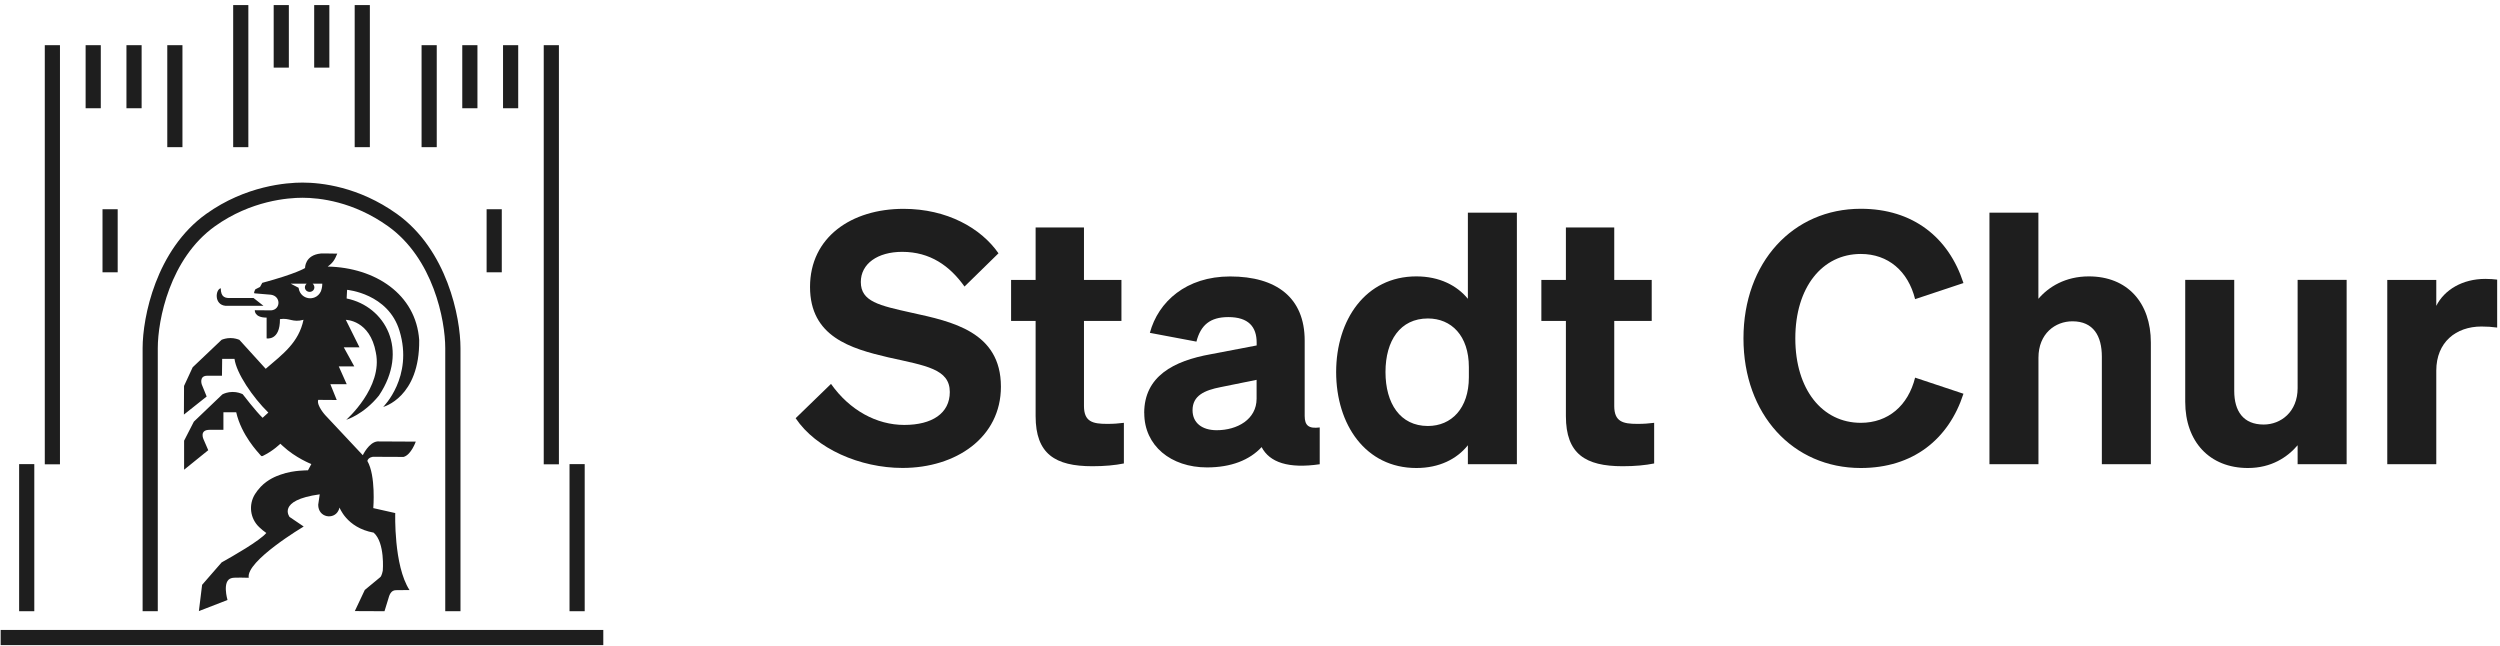 <?xml version="1.0" encoding="utf-8"?>
<svg xmlns="http://www.w3.org/2000/svg" width="379" height="98" viewBox="0 0 379 98" fill="none">
<g clip-path="url(#clip0_96_2)">
<path d="M125.99 58.21C128.8 62.19 132.89 64.42 137.09 64.42C141.29 64.42 143.99 62.67 143.99 59.43C143.99 55.93 140.38 55.45 134.64 54.17C128.96 52.84 122.8 51.04 122.8 43.5C122.8 35.96 129.07 31.66 136.98 31.66C143.56 31.66 148.72 34.58 151.37 38.4L146.22 43.44C143.99 40.31 141.02 38.18 136.77 38.18C133.05 38.18 130.5 39.98 130.5 42.75C130.5 45.72 133.26 46.31 138.25 47.42C144.3 48.75 151.74 50.29 151.74 58.62C151.74 66.32 144.94 70.94 136.82 70.94C130.39 70.94 123.7 68.02 120.62 63.4L125.98 58.2L125.99 58.21Z" fill="#1E1E1E"/>
<path d="M157 48.65H153.28V42.44H157V34.48H164.33V42.44H170.01V48.65H164.33V61.55C164.33 63.94 165.66 64.26 167.83 64.26C168.89 64.26 169.42 64.21 170.38 64.1V70.26C169.05 70.53 167.46 70.68 165.6 70.68C159.97 70.68 157 68.82 157 63.09V48.65Z" fill="#1E1E1E"/>
<path d="M173.46 62.62C173.46 57.04 177.92 54.71 183.55 53.7L190.51 52.37V51.95C190.51 49.56 189.29 48.07 186.21 48.07C183.45 48.07 182.02 49.29 181.38 51.79L174.32 50.46C175.59 45.73 179.84 41.91 186.48 41.91C193.54 41.91 197.79 45.15 197.79 51.63V63.05C197.79 64.54 198.43 65.01 200.07 64.8V70.38C195.34 71.07 192.48 70.11 191.26 67.78C189.45 69.74 186.64 70.86 182.98 70.86C177.51 70.86 173.47 67.57 173.47 62.63L173.46 62.62ZM190.51 57.58L185.04 58.69C182.6 59.17 180.79 59.97 180.79 62.19C180.79 64.1 182.22 65.22 184.45 65.22C187.58 65.22 190.5 63.57 190.5 60.44V57.57L190.51 57.58Z" fill="#1E1E1E"/>
<path d="M202.56 56.4C202.56 48.49 207.02 41.9 214.72 41.9C218.22 41.9 220.88 43.28 222.53 45.3V32.24H229.96V70.37H222.53V67.5C220.88 69.57 218.23 70.95 214.72 70.95C207.02 70.95 202.56 64.37 202.56 56.4ZM216.47 48.28C212.28 48.28 210.04 51.63 210.04 56.4C210.04 61.17 212.27 64.58 216.47 64.58C220.03 64.58 222.68 61.92 222.68 57.2V55.66C222.68 50.88 220.02 48.28 216.47 48.28Z" fill="#1E1E1E"/>
<path d="M237.39 48.65H233.67V42.44H237.39V34.48H244.72V42.44H250.4V48.65H244.72V61.55C244.72 63.94 246.05 64.26 248.22 64.26C249.28 64.26 249.81 64.21 250.77 64.1V70.26C249.44 70.53 247.85 70.68 245.99 70.68C240.36 70.68 237.39 68.82 237.39 63.09V48.65Z" fill="#1E1E1E"/>
<path d="M282.1 64.1C286.24 64.1 289.27 61.5 290.33 57.25L297.66 59.69C295.43 66.59 290.01 70.95 282.1 70.95C271.8 70.95 264.31 62.83 264.31 51.3C264.31 39.77 271.8 31.65 282.1 31.65C290.01 31.65 295.43 36 297.66 42.91L290.33 45.35C289.27 41.1 286.24 38.5 282.1 38.5C276.26 38.5 272.17 43.54 272.17 51.3C272.17 59.06 276.26 64.1 282.1 64.1Z" fill="#1E1E1E"/>
<path d="M301.59 32.24H309.02V45.3C310.56 43.49 313.11 41.9 316.67 41.9C322.51 41.9 326.07 45.88 326.07 51.94V70.37H318.64V54.07C318.64 50.94 317.37 48.71 314.18 48.71C311.58 48.71 309.03 50.57 309.03 54.23V70.37H301.6V32.24H301.59Z" fill="#1E1E1E"/>
<path d="M355.75 70.37H348.32V67.5C346.78 69.31 344.34 70.95 340.78 70.95C334.99 70.95 331.28 66.97 331.28 60.91V42.43H338.71V59.26C338.71 62.34 340.09 64.36 343.17 64.36C345.77 64.36 348.32 62.45 348.32 58.84V42.43H355.75V70.36V70.37Z" fill="#1E1E1E"/>
<path d="M378.58 49.66C377.73 49.55 377.09 49.5 376.19 49.5C372.31 49.5 369.34 51.89 369.34 56.19V70.37H361.91V42.44H369.34V46.37C370.56 43.93 373.32 42.28 376.77 42.28C377.51 42.28 378.04 42.33 378.57 42.39V49.67L378.58 49.66Z" fill="#1E1E1E"/>
<path d="M9.09 6.85H6.79V70.39H9.09V6.85Z" fill="#1E1E1E"/>
<path d="M5.2 70.36H2.9V92.66H5.2V70.36Z" fill="#1E1E1E"/>
<path d="M17.84 31.72H15.54V41.28H17.84V31.72Z" fill="#1E1E1E"/>
<path d="M21.47 6.85H19.17V16.41H21.47V6.85Z" fill="#1E1E1E"/>
<path d="M27.66 6.85H25.36V22.31H27.66V6.85Z" fill="#1E1E1E"/>
<path d="M37.65 0.77H35.35V22.31H37.65V0.77Z" fill="#1E1E1E"/>
<path d="M91.46 95.5H0.1V97.8H91.46V95.5Z" fill="#1E1E1E"/>
<path d="M43.79 0.77H41.49V10.25H43.79V0.77Z" fill="#1E1E1E"/>
<path d="M49.93 0.77H47.63V10.25H49.93V0.77Z" fill="#1E1E1E"/>
<path d="M56.07 0.77H53.77V22.31H56.07V0.77Z" fill="#1E1E1E"/>
<path d="M15.28 6.85H12.98V16.41H15.28V6.85Z" fill="#1E1E1E"/>
<path d="M72.38 6.85H70.08V16.41H72.38V6.85Z" fill="#1E1E1E"/>
<path d="M66.21 6.85H63.91V22.31H66.21V6.85Z" fill="#1E1E1E"/>
<path d="M78.56 6.85H76.26V16.41H78.56V6.85Z" fill="#1E1E1E"/>
<path d="M76.07 31.72H73.77V41.28H76.07V31.72Z" fill="#1E1E1E"/>
<path d="M88.64 70.36H86.34V92.66H88.64V70.36Z" fill="#1E1E1E"/>
<path d="M84.73 6.85H82.43V70.39H84.73V6.85Z" fill="#1E1E1E"/>
<path fill-rule="evenodd" clip-rule="evenodd" d="M39.95 46.36H34.18C32.41 46.18 32.67 43.86 33.47 43.7C33.47 45.12 34.19 45.21 35.01 45.18H38.44L39.94 46.36H39.95ZM48.23 60.66C48 61.5 49.3 62.93 49.3 62.93L55 69.01C55 69.01 55.93 67.03 57.23 66.92L63.03 66.95C63.03 66.95 62.33 68.96 61.18 69.27L56.56 69.25C56.56 69.25 55.84 69.3 55.69 69.88C57 72.13 56.59 77.03 56.59 77.03L59.92 77.78C59.92 77.78 59.66 85.73 62.08 89.45L60.03 89.47C59.24 89.47 59.01 90.25 58.85 90.84L58.29 92.66L53.79 92.64L55.3 89.44L57.62 87.52C57.87 87.37 58.03 86.52 58.03 86.52C58.03 86.52 58.39 82.28 56.65 80.75C52.46 79.99 51.47 76.84 51.46 76.95C51.43 77.11 51.38 77.26 51.31 77.39C50.62 78.84 48.24 78.49 48.24 76.52C48.34 75.8 48.42 75.24 48.47 74.94C41.91 75.84 43.9 78.37 43.9 78.37L46.04 79.82C46.04 79.82 37.23 85.06 37.71 87.59C37.71 87.59 35.38 87.51 35.11 87.64C33.61 87.99 34.49 90.96 34.49 90.96L30.15 92.64L30.64 88.66L33.6 85.26C35.22 84.36 39.39 81.98 40.37 80.8C39.95 80.5 39.59 80.21 39.3 79.92C37.91 78.61 37.65 76.51 38.67 74.89C38.9 74.53 39.18 74.16 39.52 73.8C40.63 72.65 41.87 72.19 42.52 71.96C43.65 71.55 44.71 71.43 45.31 71.37C45.88 71.31 46.69 71.3 46.69 71.3L47.2 70.35C47.2 70.35 44.82 69.43 42.88 67.62L42.5 67.27C42.5 67.27 41.42 68.34 39.99 69.04C39.73 69.17 39.68 69.27 39.38 68.88C39.15 68.6 36.59 65.96 35.81 62.5H33.87C33.87 62.5 33.87 65.18 33.87 65.16H31.78C30.16 65.16 30.86 66.61 30.86 66.61L31.57 68.25L27.91 71.21V66.81L29.39 63.92L33.71 59.79C33.98 59.65 34.52 59.43 35.23 59.42C35.96 59.41 36.51 59.63 36.79 59.76C37.15 60.23 37.53 60.71 37.93 61.2C38.56 61.98 39.32 62.87 39.81 63.34L40.68 62.55C38.31 60.23 35.83 56.57 35.55 54.4H33.68L33.65 56.96H31.43C30.13 56.96 30.59 58.29 30.59 58.29L31.33 60.11L27.88 62.85L27.9 58.51L29.21 55.68L33.6 51.51C33.88 51.4 34.35 51.25 34.94 51.25C35.54 51.25 36.02 51.41 36.29 51.52C37.62 52.98 38.95 54.44 40.28 55.91C42.91 53.66 45.29 51.92 46.01 48.48C44.33 48.94 43.94 48.15 42.44 48.38C42.47 51.7 40.42 51.3 40.42 51.3V48.15C38.51 48.15 38.63 47.03 38.63 47.03L41.11 47.05C42.56 46.94 42.62 44.91 41.08 44.68L38.58 44.47C38.4 44.4 38.71 43.86 38.71 43.86L39.42 43.5L39.76 42.88C44.99 41.47 46.25 40.63 46.25 40.63C46.25 40.63 46.18 38.67 48.65 38.43C48.65 38.43 50 38.41 51.13 38.45C50.74 39.4 50.46 39.85 49.68 40.41C56.86 40.56 63.07 44.58 63.55 51.55C63.65 60.26 58.09 61.69 58.09 61.69C58.09 61.69 62.69 57.16 60.57 50.17C58.86 44.48 52.62 43.94 52.62 43.94L52.55 45.25C58.42 46.45 62.06 53.07 57.45 59.96C55.1 62.88 52.49 63.64 52.49 63.64C52.49 63.64 58.08 58.74 56.98 53.45C56.09 48.5 52.43 48.49 52.43 48.49L54.5 52.66H52.12L53.71 55.55H51.36L52.56 58.24H50.08L51.05 60.64L48.24 60.62L48.23 60.66ZM44.06 43L45.25 43.62H45.27V43.66C45.34 44.15 45.57 44.54 45.88 44.8C46.13 45.02 46.45 45.15 46.77 45.2C47.09 45.25 47.43 45.2 47.74 45.07C48.12 44.91 48.45 44.6 48.66 44.14C48.86 43.56 48.86 43.13 48.86 43H47.39C47.45 43.05 47.5 43.1 47.54 43.17C47.61 43.28 47.66 43.41 47.66 43.56C47.66 43.75 47.58 43.93 47.45 44.05C47.32 44.17 47.14 44.25 46.94 44.25C46.74 44.25 46.56 44.17 46.43 44.05C46.3 43.92 46.22 43.75 46.22 43.56C46.22 43.42 46.26 43.28 46.34 43.17C46.38 43.11 46.43 43.05 46.49 43H44.07H44.06Z" fill="#1E1E1E"/>
<path d="M69.8 92.66H67.5V52.78C67.5 48.53 65.69 39.19 58.82 34.29C53.56 30.54 48.44 29.98 45.85 29.98C43.68 29.98 38.06 30.4 32.6 34.29C25.73 39.19 23.92 48.53 23.92 52.78V92.66H21.62V52.78C21.62 48.12 23.64 37.86 31.27 32.42C37.26 28.14 43.47 27.68 45.85 27.68C48.71 27.68 54.38 28.3 60.16 32.42C67.79 37.87 69.81 48.12 69.81 52.78V92.66H69.8Z" fill="#1E1E1E"/>
</g>
<defs>
<clipPath id="clip0_96_2">
<rect width="379" height="98" fill="white"/>
</clipPath>
</defs>
</svg>